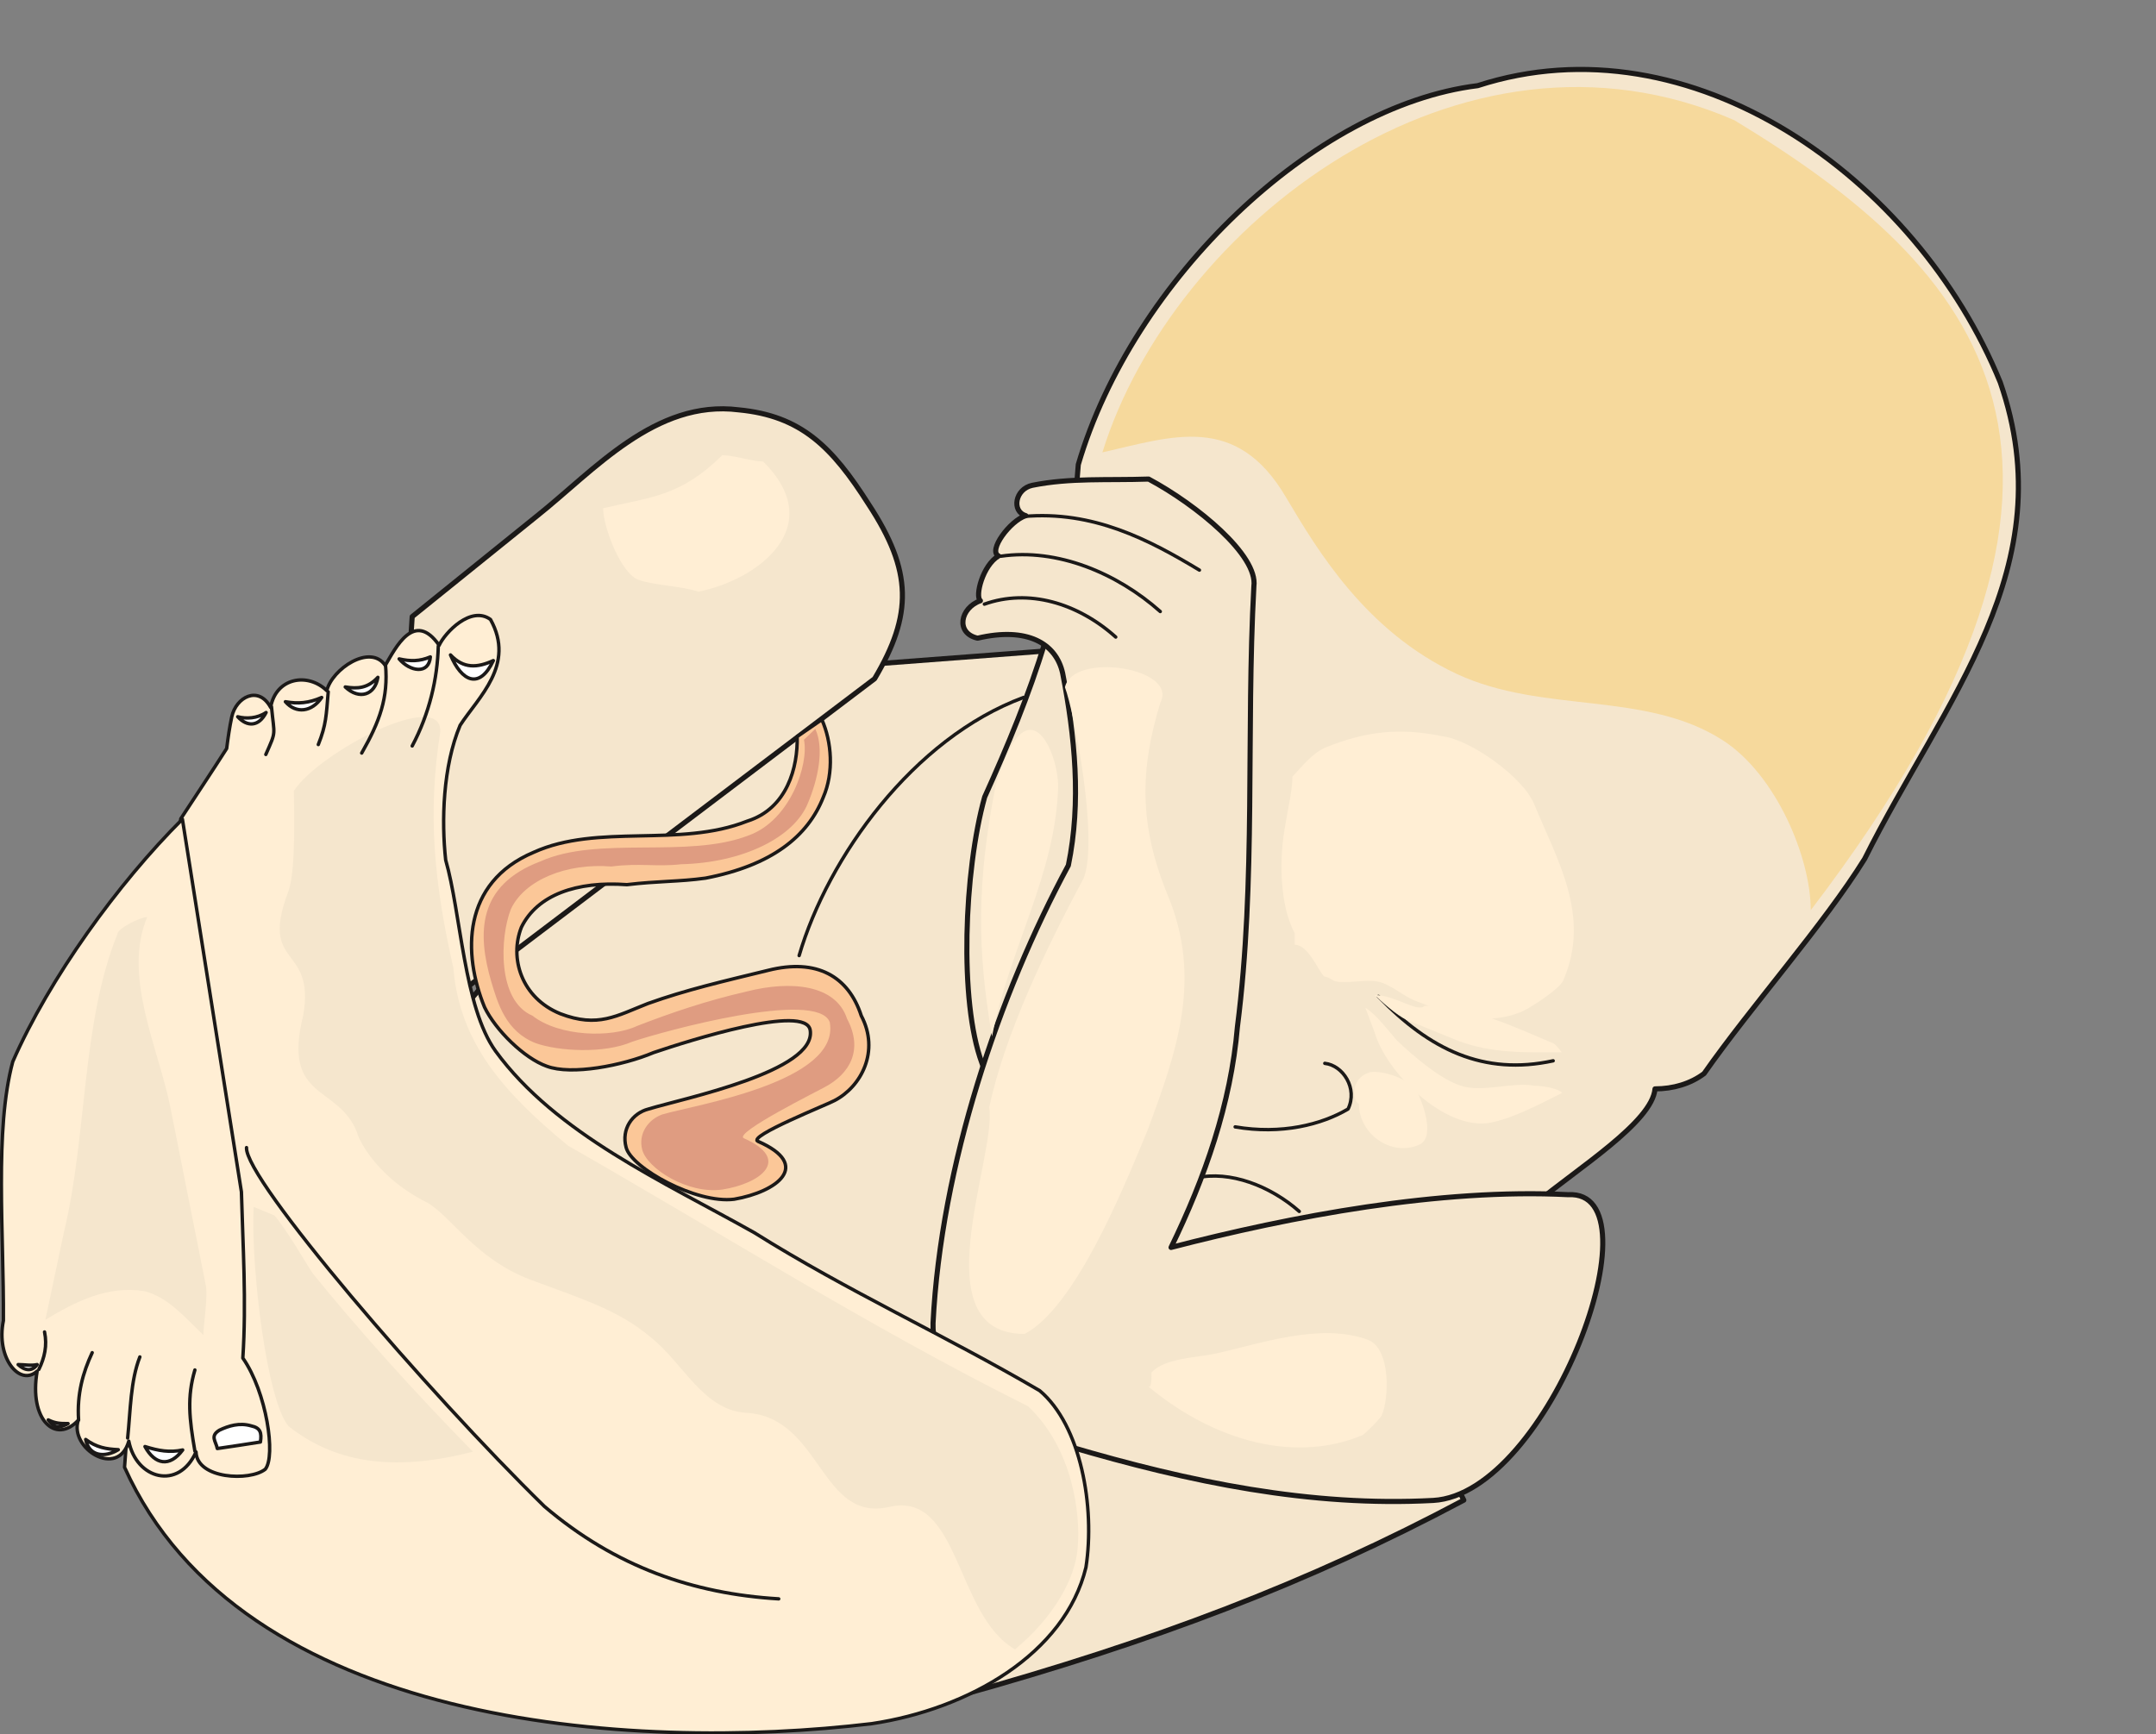 <svg xmlns="http://www.w3.org/2000/svg" xml:space="preserve" width="76mm" height="231.08" fill-rule="evenodd" stroke-linejoin="round" stroke-width="28.222" preserveAspectRatio="xMidYMid" version="1.2" viewBox="0 0 7600 6114"><rect x="0" y="0" width="7600" height="6114" fill="#808080" stroke="none"/><defs class="ClipPathGroup"><clipPath id="a" clipPathUnits="userSpaceOnUse"><path d="M0 0h7600v6114H0z"/></clipPath></defs><g class="SlideGroup"><g class="Slide" clip-path="url(#a)"><g class="Page"><g class="com.sun.star.drawing.ClosedBezierShape"><path fill="none" d="M1124 2287h4046v3700H1124z" class="BoundingBox"/><path fill="#F5E6CD" d="M3386 5977c676-188 1226-396 1774-688L3674 2296l-1029 78-1512 1764 2253 1839Z"/><path fill="none" stroke="#1B1918" stroke-linecap="round" stroke-width="18" d="M3386 5977c676-188 1226-396 1774-688L3674 2296l-1029 78-1512 1764 2253 1839Z"/></g><g fill="none" class="com.sun.star.drawing.OpenBezierShape"><path d="M571 3766h453v486H571z" class="BoundingBox"/><path stroke="#1B1918" stroke-linecap="round" stroke-width="12" d="M577 3772c25 328 257 465 440 473"/></g><g class="com.sun.star.drawing.ClosedBezierShape"><path fill="none" d="M3398 235h3727v4397H3398z" class="BoundingBox"/><path fill="#F5E6CD" d="M3461 3747c-80-216-63-675 10-937 163-361 297-712 330-1172 191-650 831-1265 1408-1336 750-243 1547 323 1842 1046 226 651-198 1119-478 1680-144 232-401 521-566 757-48 36-109 54-173 54-10 117-271 279-424 406-308 213-885 439-1319 361-254-109-511-516-630-859Z"/><path fill="none" stroke="#1B1918" stroke-linecap="round" stroke-width="18" d="M3461 3747c-80-216-63-675 10-937 163-361 297-712 330-1172 191-650 831-1265 1408-1336 750-243 1547 323 1842 1046 226 651-198 1119-478 1680-144 232-401 521-566 757-48 36-109 54-173 54-10 117-271 279-424 406-308 213-885 439-1319 361-254-109-511-516-630-859Z"/></g><g fill="none" class="com.sun.star.drawing.OpenBezierShape"><path d="M4853 3506h629v256h-629z" class="BoundingBox"/><path stroke="#1B1918" stroke-linecap="round" stroke-width="12" d="M4859 3513c181 188 371 280 616 227"/></g><g fill="none" class="com.sun.star.drawing.OpenBezierShape"><path d="M4348 3743h423v247h-423z" class="BoundingBox"/><path stroke="#1B1918" stroke-linecap="round" stroke-width="12" d="M4670 3749c64 7 117 88 82 161-93 55-235 91-398 63"/></g><g fill="none" class="com.sun.star.drawing.OpenBezierShape"><path d="M4210 4140h378v138h-378z" class="BoundingBox"/><path stroke="#1B1918" stroke-linecap="round" stroke-width="12" d="M4580 4271c-102-90-245-145-364-118"/></g><g class="com.sun.star.drawing.ClosedBezierShape"><path fill="none" d="M3280 1680h2380v3624H3280z" class="BoundingBox"/><path fill="#F5E6CD" d="M5052 5290c-431 23-856-64-1286-191-188-76-484-213-477-434 28-557 231-1157 477-1614 46-224 23-455-20-677-23-106-125-165-300-124-79-18-61-107 10-132-20-15 8-125 64-158-38-18 40-124 96-142-51-15-38-94 23-107 135-27 263-17 410-22 170 91 386 269 371 378-28 518 8 1037-58 1553-23 272-115 533-234 778 424-110 948-209 1400-186 328-18-66 1055-476 1078Z"/><path fill="none" stroke="#1B1918" stroke-linecap="round" stroke-width="18" d="M5052 5290c-431 23-856-64-1286-191-188-76-484-213-477-434 28-557 231-1157 477-1614 46-224 23-455-20-677-23-106-125-165-300-124-79-18-61-107 10-132-20-15 8-125 64-158-38-18 40-124 96-142-51-15-38-94 23-107 135-27 263-17 410-22 170 91 386 269 371 378-28 518 8 1037-58 1553-23 272-115 533-234 778 424-110 948-209 1400-186 328-18-66 1055-476 1078Z"/></g><g fill="none" class="com.sun.star.drawing.LineShape"><path d="M1269 3357h332v133h-332z" class="BoundingBox"/><path stroke="#1B1918" stroke-linecap="round" stroke-width="12" d="m1594 3363-319 120"/></g><g fill="none" class="com.sun.star.drawing.LineShape"><path d="M1190 3695h507v154h-507z" class="BoundingBox"/><path stroke="#1B1918" stroke-linecap="round" stroke-width="12" d="m1690 3701-494 141"/></g><g class="com.sun.star.drawing.ClosedBezierShape"><path fill="none" d="M1345 1432h1847v2280H1345z" class="BoundingBox"/><path fill="#F5E6CD" d="m1453 2174 440-355c201-160 417-411 711-374 220 21 329 130 458 333 155 236 155 389 21 615L1354 3702l99-1528Z"/><path fill="none" stroke="#1B1918" stroke-linecap="round" stroke-width="18" d="m1453 2174 440-355c201-160 417-411 711-374 220 21 329 130 458 333 155 236 155 389 21 615L1354 3702l99-1528Z"/></g><g fill="none" class="com.sun.star.drawing.OpenBezierShape"><path d="M2811 2453h805v923h-805z" class="BoundingBox"/><path stroke="#1B1918" stroke-linecap="round" stroke-width="12" d="M3608 2459c-389 144-690 564-791 910"/></g><g class="com.sun.star.drawing.ClosedBezierShape"><path fill="none" d="M1656 2531h1414v1706H1656z" class="BoundingBox"/><path fill="#FBC798" d="M2708 3421c-160 39-290 69-424 117-110 43-176 87-309 36-137-56-180-196-137-305 56-114 194-163 372-150 109-13 183-10 277-23 234-45 361-148 415-285 38-87 30-196-5-274l-87 60c3 107-35 254-176 298-239 95-526 7-753 110-253 107-250 358-173 546 39 81 140 180 219 208 87 33 268-2 377-48 127-43 537-173 552-79 23 145-445 240-570 278-58 15-96 71-79 135 18 73 247 200 381 183 151-26 276-120 84-204-40-17 250-132 270-144 94-49 160-174 94-299-45-139-157-203-328-160Z"/><path fill="none" stroke="#1B1918" stroke-linecap="round" stroke-width="12" d="M2708 3421c-160 39-290 69-424 117-110 43-176 87-309 36-137-56-180-196-137-305 56-114 194-163 372-150 109-13 183-10 277-23 234-45 361-148 415-285 38-87 30-196-5-274l-87 60c3 107-35 254-176 298-239 95-526 7-753 110-253 107-250 358-173 546 39 81 140 180 219 208 87 33 268-2 377-48 127-43 537-173 552-79 23 145-445 240-570 278-58 15-96 71-79 135 18 73 247 200 381 183 151-26 276-120 84-204-40-17 250-132 270-144 94-49 160-174 94-299-45-139-157-203-328-160Z"/></g><g class="com.sun.star.drawing.ClosedBezierShape"><path fill="none" d="M1705 2570h1308v1628H1705z" class="BoundingBox"/><path fill="#DF9C81" d="M2635 3495c-145 33-270 76-389 122-91 43-275 38-369-36-125-53-115-277-76-376 48-102 195-163 354-150 99-13 160 2 246-8 216-5 400-94 448-218 33-79 58-188 25-259l-40 38c18 86-48 284-194 337-216 84-531 0-735 92-223 84-223 254-173 425 23 76 51 175 157 216 79 28 240 38 339-5 112-38 654-186 697-69 38 211-478 292-590 325-51 18-86 69-71 125 18 66 160 157 282 140 134-21 247-105 76-181-38-18 268-170 285-180 87-46 138-130 79-241-40-122-200-135-351-97Z"/></g><g class="com.sun.star.drawing.ClosedBezierShape"><path fill="none" d="M3415 2352h762v2352h-762z" class="BoundingBox"/><path fill="#FFEED4" d="M4090 2478c-71 234-76 427 25 675 125 297 34 553-71 835-89 215-255 621-432 715-370 0-97-628-125-799 56-261 201-561 334-810 51-140-34-583-67-671 28-126 402-69 336 55Z"/></g><g class="com.sun.star.drawing.ClosedBezierShape"><path fill="none" d="M4044 4699h846v406h-846z" class="BoundingBox"/><path fill="#FFEED4" d="M4044 4885c208 176 498 282 756 176 7 0 71-65 71-72 25-56 33-232-48-265-169-63-385 15-537 48-67 15-179 15-227 67 0 30 0 61-15 46Z"/></g><g class="com.sun.star.drawing.ClosedBezierShape"><path fill="none" d="M4517 2578h1032v1015H4517z" class="BoundingBox"/><path fill="#FFEED4" d="M4564 3290c-55-101-55-270-33-382 7-48 25-122 25-170 38-41 74-86 120-104 137-55 256-70 410-38 96 12 282 142 322 239 79 193 201 392 104 618-7 30-119 101-144 112-127 55-249 15-372-34-46-15-94-63-143-71-40-7-106 8-144 0-8 0-26-17-41-17-23-23-56-112-104-112v-41Z"/></g><g class="com.sun.star.drawing.ClosedBezierShape"><path fill="none" d="M4846 3508h661v204h-661z" class="BoundingBox"/><path fill="#FFEED4" d="M5022 3546c162 0 315 74 450 131 8 0 26 23 33 33-129 0-242 5-364-40l-184-75c-33-15-89-65-111-87 71 0 152 64 176 38Z"/></g><g class="com.sun.star.drawing.ClosedBezierShape"><path fill="none" d="M4813 3553h695v410h-695z" class="BoundingBox"/><path fill="#FFEED4" d="m4813 3553 33 88c40 139 248 348 409 317 82-17 168-63 252-105-18-18-74-25-99-25-71-15-183 25-258 0-73-23-167-104-226-160-30-34-71-90-111-115Z"/></g><g class="com.sun.star.drawing.ClosedBezierShape"><path fill="none" d="M4774 3778h259v271h-259z" class="BoundingBox"/><path fill="#FFEED4" d="M4790 3891c0 106 112 187 210 146 63-23 15-153-8-194-26-38-115-70-162-63-80 25-56 111-40 111Z"/></g><g class="com.sun.star.drawing.ClosedBezierShape"><path fill="none" d="M2126 1605h658v482h-658z" class="BoundingBox"/><path fill="#FFEED4" d="M2126 1792c0 65 63 233 127 253 60 20 144 20 209 41 208-41 460-229 228-459-40 0-101-22-144-22-149 147-253 147-420 187Z"/></g><g class="com.sun.star.drawing.ClosedBezierShape"><path fill="none" d="M3886 307h3176v2904H3886z" class="BoundingBox"/><path fill="#F6D99C" d="M6383 3209c0-185-122-478-310-599-274-176-633-92-938-234-320-150-490-434-602-623-175-298-401-214-647-158C4132 800 5145 1 6114 424c854 518 1486 1191 269 2785Z"/></g><g class="com.sun.star.drawing.ClosedBezierShape"><path fill="none" d="M433 2164h3412v3953H433z" class="BoundingBox"/><path fill="#FFEED4" d="M1571 3032c54 187 64 519 176 674 213 292 592 460 912 640 328 206 671 361 1006 557 145 122 196 410 163 623-74 305-414 500-755 551-853 102-2223 10-2634-904 22-293 43-588 68-882 23-140 46-275 69-414 17-331 38-658 61-990 53-81 109-165 162-248 5-39 10-74 18-112 15-69 94-112 137-33 18-104 130-125 198-59 18-76 153-167 206-89 36-61 102-197 190-71 21-45 112-141 181-91 89 160-43 274-107 373-61 145-66 338-51 475Z"/><path fill="none" stroke="#1B1918" stroke-linecap="round" stroke-width="12" d="M1571 3032c54 187 64 519 176 674 213 292 592 460 912 640 328 206 671 361 1006 557 145 122 196 410 163 623-74 305-414 500-755 551-853 102-2223 10-2634-904 22-293 43-588 68-882 23-140 46-275 69-414 17-331 38-658 61-990 53-81 109-165 162-248 5-39 10-74 18-112 15-69 94-112 137-33 18-104 130-125 198-59 18-76 153-167 206-89 36-61 102-197 190-71 21-45 112-141 181-91 89 160-43 274-107 373-61 145-66 338-51 475Z"/></g><g class="com.sun.star.drawing.ClosedBezierShape"><path fill="none" d="M986 2528h2816v3289H986z" class="BoundingBox"/><path fill="#F5E6CD" d="M1036 2788c0 66 8 282-20 356-103 273 96 183 53 435-76 305 125 242 191 417-5-5 48 145 246 244 81 45 170 198 362 271 170 64 310 105 426 204 115 91 186 259 338 266 264 17 259 387 502 332 249-59 233 381 444 502 132-109 214-248 221-360 10-112-15-346-175-497-568-284-1070-604-1622-919-221-183-382-358-404-627-67-296-92-540-46-832 7-154-424 69-516 208Z"/></g><g fill="none" class="com.sun.star.drawing.OpenBezierShape"><path d="M863 4040h1890v1604H863z" class="BoundingBox"/><path stroke="#1B1918" stroke-linecap="round" stroke-width="12" d="M869 4046c-7 111 638 862 1050 1265 251 214 526 308 826 326"/></g><g class="com.sun.star.drawing.ClosedBezierShape"><path fill="none" d="M-1 2882h959v2330H-1z" class="BoundingBox"/><path fill="#FFEED4" d="M643 2888c-227 226-469 561-598 855-65 242-31 603-33 913-27 132 58 234 119 178-30 173 66 259 145 173-33 99 140 208 178 74 26 134 176 175 237 38 3 96 190 104 244 61 38-46 5-272-79-392 13-198 0-398-5-586L643 2888Z"/><path fill="none" stroke="#1B1918" stroke-linecap="round" stroke-width="12" d="M643 2888c-227 226-469 561-598 855-65 242-31 603-33 913-27 132 58 234 119 178-30 173 66 259 145 173-33 99 140 208 178 74 26 134 176 175 237 38 3 96 190 104 244 61 38-46 5-272-79-392 13-198 0-398-5-586L643 2888Z"/></g><g fill="none" class="com.sun.star.drawing.OpenBezierShape"><path d="M930 2272h622v396H930z" class="BoundingBox"/><path stroke="#1B1918" stroke-linecap="round" stroke-width="12" d="M937 2660c38-86 30-63 20-168m200-53c-7 83-7 116-35 186m237-281c10 115-20 199-84 311m270-377c-3 115-31 237-92 352"/></g><g class="com.sun.star.drawing.ClosedBezierShape"><path fill="none" d="M893 4255h776v902H893z" class="BoundingBox"/><path fill="#F5E6CD" d="M1667 5118c-292 76-494 33-649-89-76-84-134-554-124-774l73 30c43 48 120 183 135 204 150 186 354 414 565 629Z"/></g><g class="com.sun.star.drawing.ClosedBezierShape"><path fill="none" d="M160 3233h569v1475H160z" class="BoundingBox"/><path fill="#F5E6CD" d="M519 3233c-23 0-105 40-105 60-127 313-107 713-188 1048l-66 312c104-63 220-122 348-101 84 20 145 94 209 155 0-41 18-140 7-183l-124-623c-41-204-169-460-81-668Z"/></g><g fill="none" class="com.sun.star.drawing.OpenBezierShape"><path d="M3601 1812h634v205h-634z" class="BoundingBox"/><path stroke="#1B1918" stroke-linecap="round" stroke-width="12" d="M3607 1821c247-22 445 83 621 189"/></g><g class="com.sun.star.drawing.ClosedBezierShape"><path fill="none" d="M3457 2573h274v1082h-274z" class="BoundingBox"/><path fill="#FFEED4" d="M3730 2773c-8 308-174 575-233 881-52-301-55-540 13-886 110-372 220-119 220 5Z"/></g><g fill="none" class="com.sun.star.drawing.OpenBezierShape"><path d="M3522 1949h575v214h-575z" class="BoundingBox"/><path stroke="#1B1918" stroke-linecap="round" stroke-width="12" d="M3528 1961c198-29 409 59 562 195"/></g><g fill="none" class="com.sun.star.drawing.OpenBezierShape"><path d="M3464 2101h476v153h-476z" class="BoundingBox"/><path stroke="#1B1918" stroke-linecap="round" stroke-width="12" d="M3470 2130c154-55 328-5 463 116"/></g><g fill="none" class="com.sun.star.drawing.OpenBezierShape"><path d="M131 4690h563v434H131z" class="BoundingBox"/><path stroke="#1B1918" stroke-linecap="round" stroke-width="12" d="M137 4828c20-41 30-84 20-132m120 310c-6-91 15-166 48-237m125 301c10-97 10-202 43-286m194 332c-20-115-28-191 0-286"/></g><g class="com.sun.star.drawing.ClosedBezierShape"><path fill="none" d="M749 5015h179v99H749z" class="BoundingBox"/><path fill="#FFF" d="M766 5107c50-7 100-15 152-23 5-33 0-50-33-57-41-12-79 0-111 15-35 21-13 39-8 65Z"/><path fill="none" stroke="#1B1918" stroke-linecap="round" stroke-width="12" d="M766 5107c50-7 100-15 152-23 5-33 0-50-33-57-41-12-79 0-111 15-35 21-13 39-8 65Z"/></g><g class="com.sun.star.drawing.ClosedBezierShape"><path fill="none" d="M505 5094h146v67H505z" class="BoundingBox"/><path fill="#FFF" d="M511 5100c48 15 87 22 133 12-46 62-98 52-133-12Z"/><path fill="none" stroke="#1B1918" stroke-linecap="round" stroke-width="12" d="M511 5100c48 15 87 22 133 12-46 62-98 52-133-12Z"/></g><g class="com.sun.star.drawing.ClosedBezierShape"><path fill="none" d="M296 5069h128v67H296z" class="BoundingBox"/><path fill="#FFF" d="M302 5075c12 60 67 65 115 36-43-2-77-8-115-36Z"/><path fill="none" stroke="#1B1918" stroke-linecap="round" stroke-width="12" d="M302 5075c12 60 67 65 115 36-43-2-77-8-115-36Z"/></g><g class="com.sun.star.drawing.ClosedBezierShape"><path fill="none" d="M164 5000h83v38h-83z" class="BoundingBox"/><path fill="#FFF" d="M170 5006c23 33 44 27 70 13-26 0-44 0-70-13Z"/><path fill="none" stroke="#1B1918" stroke-linecap="round" stroke-width="12" d="M170 5006c23 33 44 27 70 13-26 0-44 0-70-13Z"/></g><g class="com.sun.star.drawing.ClosedBezierShape"><path fill="none" d="M58 4805h80v31H58z" class="BoundingBox"/><path fill="#FFF" d="M64 4811c22 21 49 26 67 0-21 5-45 0-67 0Z"/><path fill="none" stroke="#1B1918" stroke-linecap="round" stroke-width="12" d="M64 4811c22 21 49 26 67 0-21 5-45 0-67 0Z"/></g><g class="com.sun.star.drawing.ClosedBezierShape"><path fill="none" d="M1582 2303h164v99h-164z" class="BoundingBox"/><path fill="#FFF" d="M1588 2309c39 93 102 124 151 20-57 26-105 29-151-20Z"/><path fill="none" stroke="#1B1918" stroke-linecap="round" stroke-width="12" d="M1588 2309c39 93 102 124 151 20-57 26-105 29-151-20Z"/></g><g class="com.sun.star.drawing.ClosedBezierShape"><path fill="none" d="M1401 2310h123v58h-123z" class="BoundingBox"/><path fill="#FFF" d="M1407 2323c38 45 105 56 110-7-38 16-70 16-110 7Z"/><path fill="none" stroke="#1B1918" stroke-linecap="round" stroke-width="12" d="M1407 2323c38 45 105 56 110-7-38 16-70 16-110 7Z"/></g><g class="com.sun.star.drawing.ClosedBezierShape"><path fill="none" d="M1211 2382h128v74h-128z" class="BoundingBox"/><path fill="#FFF" d="M1217 2422c50 47 105 28 115-34-36 39-72 41-115 34Z"/><path fill="none" stroke="#1B1918" stroke-linecap="round" stroke-width="12" d="M1217 2422c50 47 105 28 115-34-36 39-72 41-115 34Z"/></g><g class="com.sun.star.drawing.ClosedBezierShape"><path fill="none" d="M1000 2453h141v57h-141z" class="BoundingBox"/><path fill="#FFF" d="M1006 2474c38 44 94 36 128-15-46 20-83 23-128 15Z"/><path fill="none" stroke="#1B1918" stroke-linecap="round" stroke-width="12" d="M1006 2474c38 44 94 36 128-15-46 20-83 23-128 15Z"/></g><g class="com.sun.star.drawing.ClosedBezierShape"><path fill="none" d="M832 2506h113v54H832z" class="BoundingBox"/><path fill="#FFF" d="M838 2527c33 36 74 36 100-15-31 21-70 23-100 15Z"/><path fill="none" stroke="#1B1918" stroke-linecap="round" stroke-width="12" d="M838 2527c33 36 74 36 100-15-31 21-70 23-100 15Z"/></g></g></g></g></svg>
